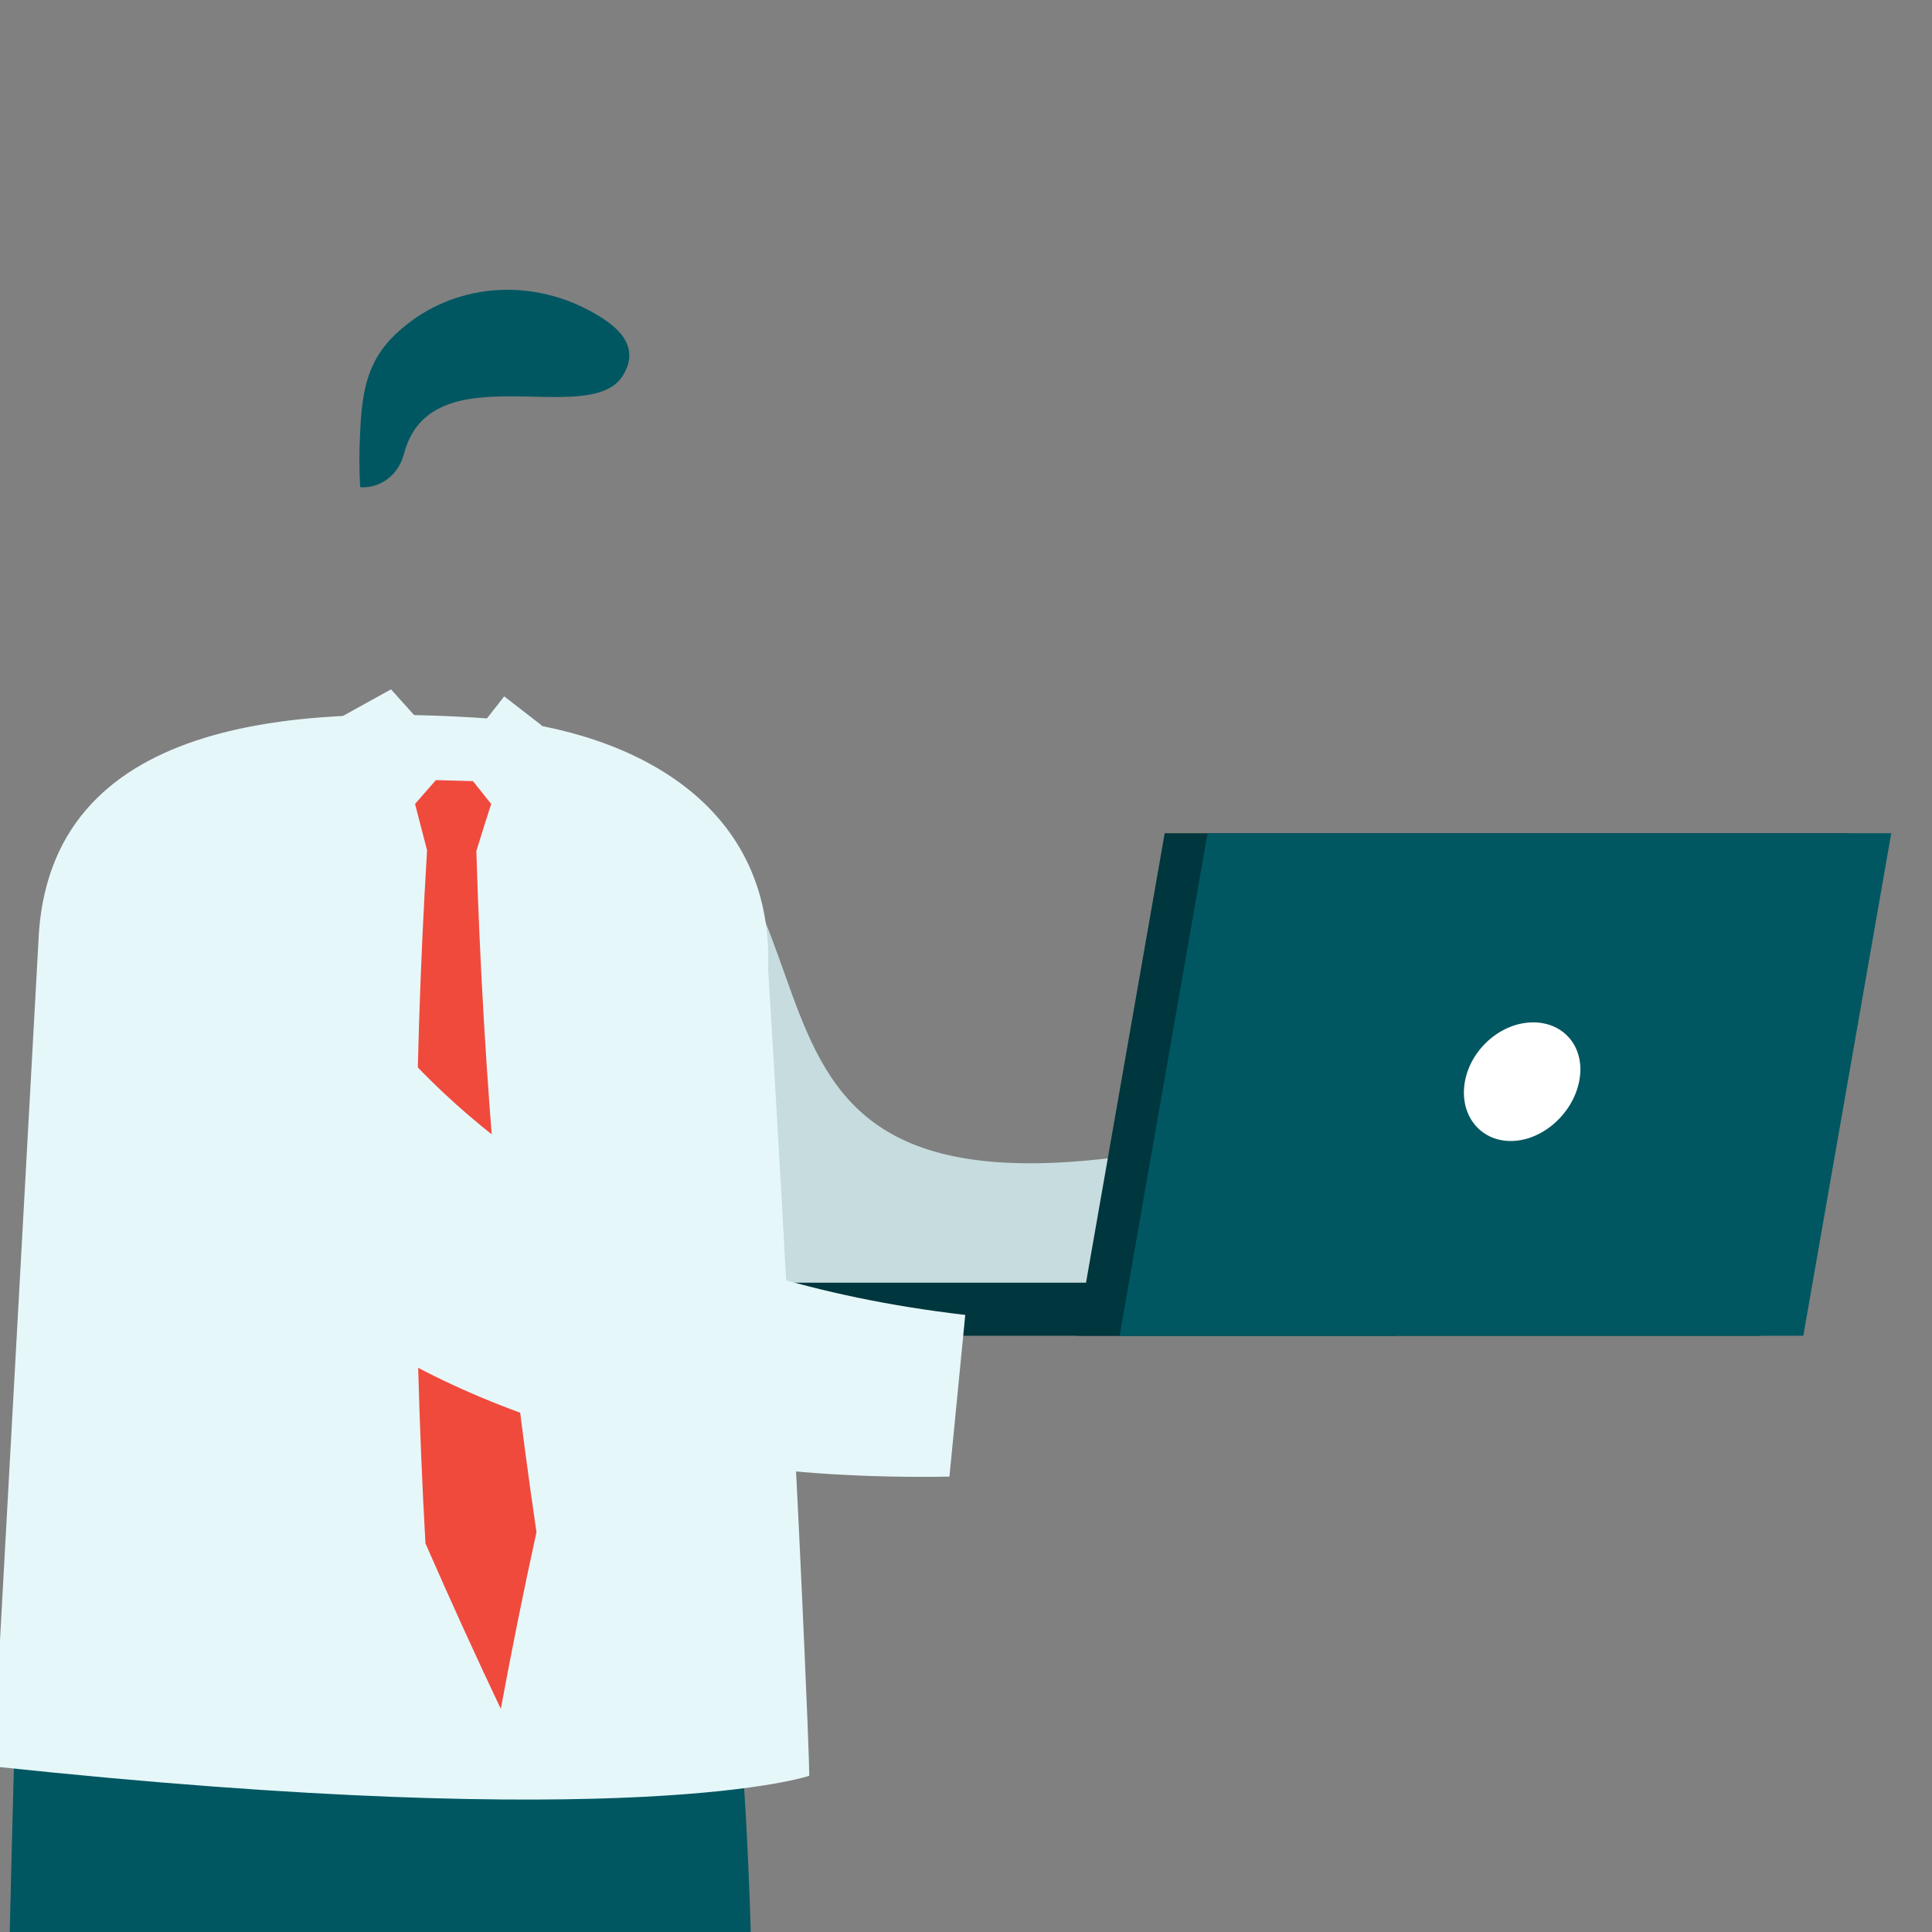 <svg width="234" height="234" viewBox="0 0 234 234" fill="none" xmlns="http://www.w3.org/2000/svg">
<rect x="0" y="0" width="234" height="234" fill="#808080" stroke="none"/>
<g clip-path="url(#clip0_1353_8584)">
<path d="M56.407 104.22C56.334 90.459 66.576 85.071 81.454 96.041C107.058 114.947 79.998 158.9 167.369 132.858C171.107 140.042 173.048 145.576 174.941 151.182C123.926 170.913 56.771 163.196 56.407 104.195V104.22Z" fill="#C7DCDE"/>
<path d="M15.222 426.524C28.764 359.636 47.064 266.197 48.738 199.673C33.23 198.265 17.697 197.61 2.213 195.936C-0.093 267.313 0.077 352.525 -9.097 422.519C-9.097 422.519 9.397 425.868 15.197 426.548L15.222 426.524Z" fill="#005761"/>
<path d="M75.005 424.751C87.577 365.921 96.12 254.255 88.014 194.818C73.841 195.813 55.395 195.595 41.222 196.177C49.279 255.153 58.939 364.708 50.469 422.494C58.648 423.295 66.851 423.999 75.03 424.727L75.005 424.751Z" fill="#005761"/>
<path d="M4.644 114.217C5.639 86.525 36.826 85.675 57.553 86.913C75.415 87.981 93.788 96.621 93.035 117.42C93.035 117.469 95.681 159.431 97.477 200.836C98.059 214.063 98.011 215.082 98.011 215.082C98.011 215.082 77.187 222.266 -0.841 213.942L4.644 114.217Z" fill="#E6F7F9"/>
<path d="M43.887 59.004H43.62C43.498 56.796 43.498 54.563 43.62 52.379C43.862 47.015 44.566 43.302 48.595 39.855C55.002 34.322 63.958 33.715 71.215 37.525C74.127 39.054 77.84 41.554 75.462 45.462C71.409 52.087 52.163 42.428 48.911 55.024C48.304 57.354 46.314 59.029 43.911 59.029L43.887 59.004Z" fill="#005761"/>
<path d="M41.437 94.05H65.609V87.861L61.071 84.342L55.028 92.035L47.358 83.492L41.437 86.769V94.05Z" fill="#E6F7F9"/>
<path d="M50.269 97.374L52.793 94.486C54.419 94.535 55.657 94.559 57.283 94.608L59.492 97.374C58.812 99.51 58.351 100.918 57.696 103.078C58.521 130.77 60.972 158.316 64.977 185.571C63.423 192.658 61.991 199.769 60.657 206.977C57.526 200.376 54.492 193.702 51.531 186.93C49.953 158.899 50.026 130.867 51.725 102.981C51.24 101.136 50.754 99.219 50.269 97.374Z" fill="#F04A3D"/>
<path d="M213.221 161.787H130.412L141.066 100.918H223.875L213.221 161.787Z" fill="#00363D"/>
<path d="M169.02 155.355H86.186L87.351 161.787H169.02V155.355Z" fill="#00363D"/>
<path d="M218.412 161.787H135.603L146.257 100.918H229.066L218.412 161.787Z" fill="#005761"/>
<path d="M191.257 131.012C190.456 134.968 186.742 138.196 182.981 138.196C179.219 138.196 176.719 134.992 177.423 131.012C178.127 127.056 181.816 123.828 185.699 123.828C189.582 123.828 192.082 127.032 191.257 131.012Z" fill="white"/>
<path d="M7.453 114.459C6.142 110.139 20.971 95.456 26.092 96.79C34.902 99.072 43.542 150.718 116.91 159.261L114.993 178.847C35.436 180.182 13.108 132.977 7.453 114.459Z" fill="#E6F7F9"/>
</g>
<defs>
<clipPath id="clip0_1353_8584">
<rect width="234" height="234" fill="white"/>
</clipPath>
</defs>
</svg>

